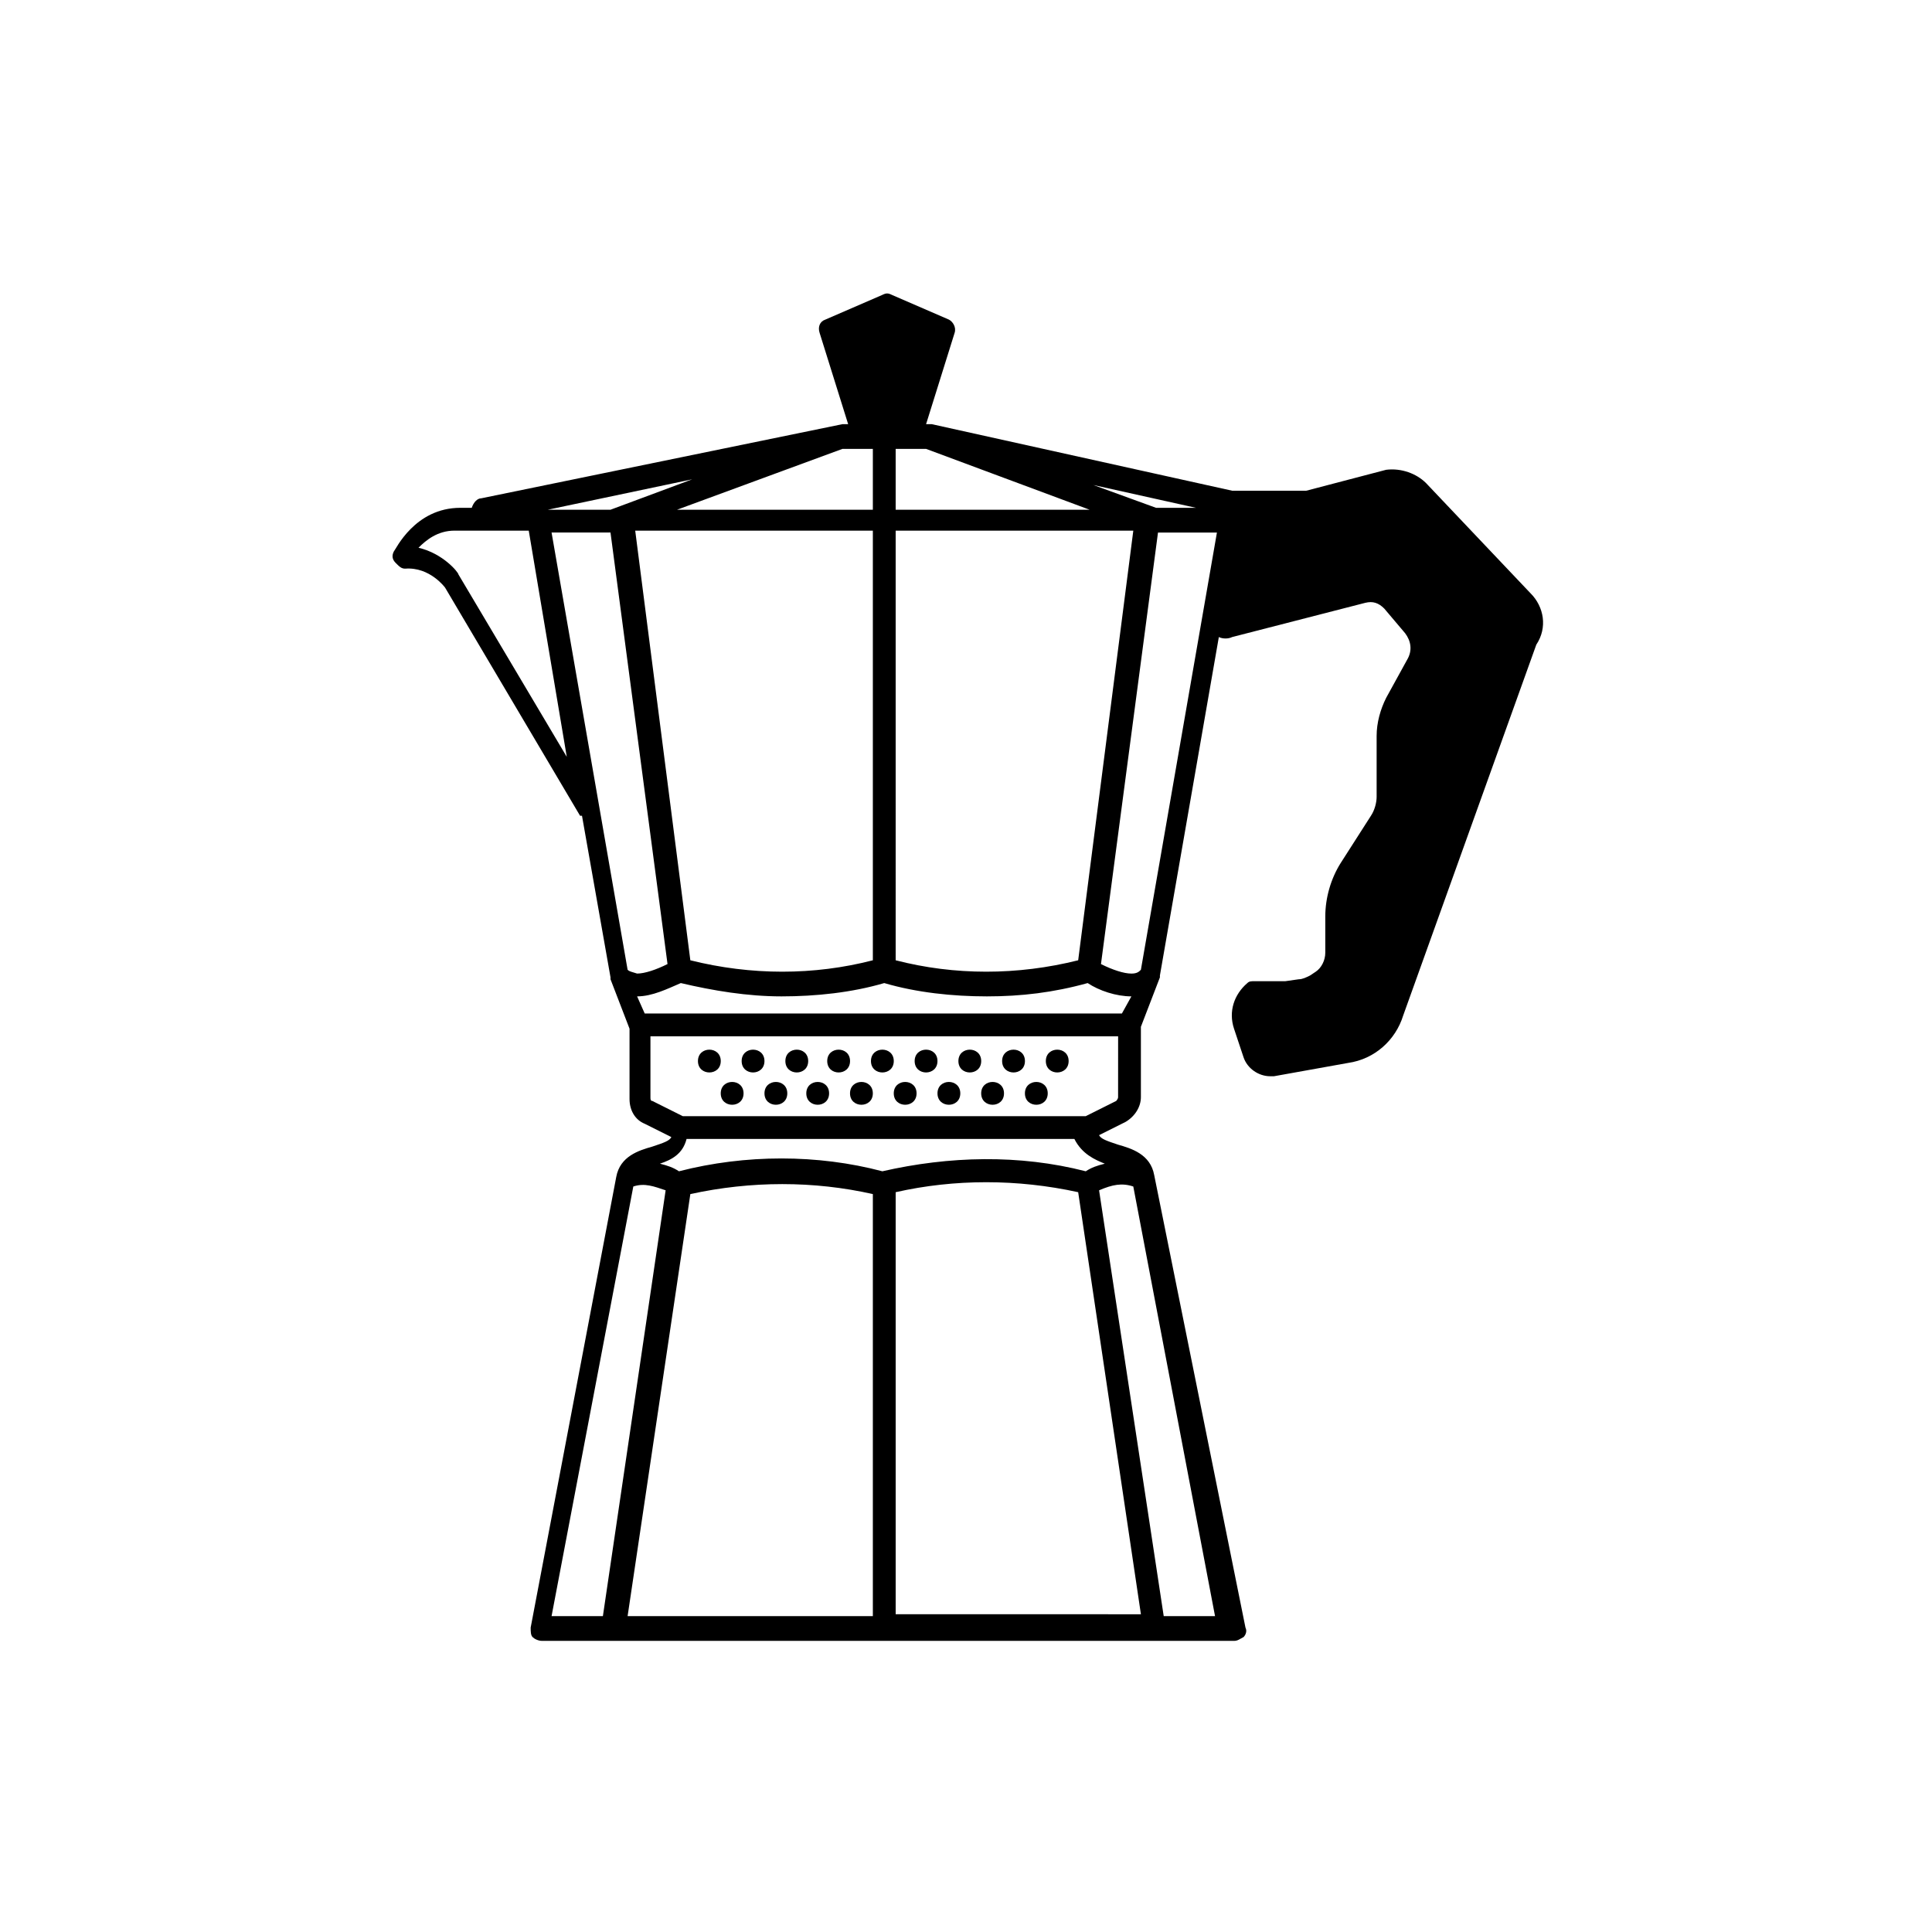 <?xml version="1.0" encoding="UTF-8"?>
<!-- Uploaded to: ICON Repo, www.iconrepo.com, Generator: ICON Repo Mixer Tools -->
<svg fill="#000000" width="800px" height="800px" version="1.1" viewBox="144 144 512 512" xmlns="http://www.w3.org/2000/svg">
 <g>
  <path d="m549.63 301.25-27.711-29.223c-2.519-2.519-6.551-4.031-10.578-3.527l-21.16 5.543h-19.648l-79.602-17.633h-0.504-1.008l7.559-24.184c0.504-1.512-0.504-3.023-1.512-3.527l-15.113-6.551c-1.008-0.504-1.512-0.504-2.519 0l-15.113 6.551c-1.512 0.504-2.016 2.016-1.512 3.527l7.559 24.184h-1.008-0.504l-95.723 19.648c-1.008 0-2.016 1.008-2.519 2.519h-3.023c-12.09 0-17.129 11.082-17.633 11.586-0.504 1.008-0.504 2.016 0.504 3.023s1.512 1.512 2.519 1.512c6.551-0.504 10.578 5.039 10.578 5.039l35.77 60.457h0.504l7.559 42.824v0.504l5.039 13.098v18.641c0 3.023 1.512 5.543 4.031 6.551l7.055 3.527c-0.504 1.008-2.016 1.512-5.039 2.519-3.527 1.008-8.566 2.519-9.574 8.062l-22.672 119.4c0 1.008 0 2.016 0.504 2.519 0.504 0.504 1.512 1.008 2.519 1.008h183.38c1.008 0 1.512-0.504 2.519-1.008 0.504-0.504 1.008-1.512 0.504-2.519l-24.184-119.91c-1.008-5.543-6.047-7.055-9.574-8.062-3.023-1.008-4.535-1.512-5.039-2.519l7.055-3.527c2.519-1.512 4.031-4.031 4.031-6.551v-18.641l5.039-13.098v-0.504l15.617-89.68c1.008 0.504 2.519 0.504 3.527 0l35.266-9.07c2.016-0.504 3.527 0 5.039 1.512l5.543 6.551c1.512 2.016 2.016 4.535 0.504 7.055l-5.543 10.078c-1.512 3.023-2.519 6.551-2.519 10.078v16.121c0 1.512-0.504 3.527-1.512 5.039l-8.062 12.594c-2.519 4.031-4.031 9.07-4.031 14.105v9.574c0 2.016-1.008 4.031-2.519 5.039l-1.512 1.008c-1.008 0.504-2.016 1.008-3.023 1.008l-3.527 0.504h-8.062c-1.008 0-1.512 0-2.016 0.504-3.527 3.023-5.039 7.559-3.527 12.09l2.519 7.559c1.008 3.023 4.031 5.039 7.055 5.039h1.008l19.648-3.527c7.055-1.008 12.594-6.047 14.609-12.594l35.266-98.242c3.031-4.539 2.023-10.082-1.504-13.609zm-88.668-22.668h-10.582l-16.625-6.047zm-79.602-15.621h8.062l43.328 16.121-51.391 0.004zm0 21.664h62.977l-14.609 113.86c-16.121 4.031-32.746 4.031-48.367 0zm-14.109-21.664h8.062v16.121l-51.895 0.004zm8.062 21.664v113.86c-15.617 4.031-32.242 4.031-48.367 0l-14.609-113.86zm-47.863-13.602-21.664 8.062h-16.625zm-61.969 25.191c0-0.504-4.031-5.543-10.578-7.055 2.016-2.016 5.039-4.535 9.574-4.535h19.645l10.078 59.953zm44.84 104.79-20.152-115.88h15.617l15.113 114.36c-3.023 1.512-6.047 2.519-8.062 2.519-1.508-0.504-2.012-0.504-2.516-1.008zm-6.551 171.29h-13.602l21.664-113.86c3.023-1.008 5.543 0 8.566 1.008zm71.543 0h-64.992l16.625-111.85c16.121-3.527 32.746-3.527 48.367 0zm6.047 0v-112.35c15.617-3.527 32.242-3.527 48.367 0l16.625 111.85-64.992-0.004zm62.973-113.86 21.664 113.86h-13.602l-17.129-112.85c3.527-1.512 6.047-2.016 9.066-1.008zm-7.555-6.047c-2.016 0.504-3.527 1.008-5.039 2.016-17.633-4.535-36.273-4.031-53.906 0-17.129-4.535-36.273-4.535-53.906 0-1.512-1.008-3.023-1.512-5.039-2.016 3.023-1.008 6.047-2.519 7.055-6.551h102.78c2.012 4.031 5.539 5.543 8.059 6.551zm3.527-17.633c0 0.504-0.504 1.008-0.504 1.008l-8.062 4.031h-106.8l-8.062-4.031c-0.504 0-0.504-0.504-0.504-1.008v-16.121h123.94zm1.008-22.168h-126.46l-2.016-4.535c4.031 0 8.062-2.016 11.586-3.527 8.566 2.016 17.633 3.527 26.703 3.527 9.07 0 18.641-1.008 27.207-3.527 8.566 2.519 18.137 3.527 27.207 3.527 9.07 0 17.633-1.008 26.703-3.527 3.023 2.016 7.559 3.527 11.586 3.527zm5.035-11.586c-0.504 0.504-1.008 1.008-2.519 1.008-2.016 0-5.039-1.008-8.062-2.519l15.113-114.36h15.617z"/>
  <path d="m392.44 425.19c0 4.031-6.047 4.031-6.047 0 0-4.027 6.047-4.027 6.047 0"/>
  <path d="m380.86 425.19c0 4.031-6.047 4.031-6.047 0 0-4.027 6.047-4.027 6.047 0"/>
  <path d="m369.27 425.19c0 4.031-6.047 4.031-6.047 0 0-4.027 6.047-4.027 6.047 0"/>
  <path d="m358.18 425.19c0 4.031-6.047 4.031-6.047 0 0-4.027 6.047-4.027 6.047 0"/>
  <path d="m346.59 425.19c0 4.031-6.043 4.031-6.043 0 0-4.027 6.043-4.027 6.043 0"/>
  <path d="m404.03 425.19c0 4.031-6.043 4.031-6.043 0 0-4.027 6.043-4.027 6.043 0"/>
  <path d="m415.62 425.19c0 4.031-6.047 4.031-6.047 0 0-4.027 6.047-4.027 6.047 0"/>
  <path d="m335.01 425.19c0 4.031-6.047 4.031-6.047 0 0-4.027 6.047-4.027 6.047 0"/>
  <path d="m427.2 425.19c0 4.031-6.043 4.031-6.043 0 0-4.027 6.043-4.027 6.043 0"/>
  <path d="m398.49 433.75c0 4.031-6.047 4.031-6.047 0s6.047-4.031 6.047 0"/>
  <path d="m386.9 433.75c0 4.031-6.043 4.031-6.043 0s6.043-4.031 6.043 0"/>
  <path d="m375.31 433.75c0 4.031-6.047 4.031-6.047 0s6.047-4.031 6.047 0"/>
  <path d="m363.72 433.75c0 4.031-6.043 4.031-6.043 0s6.043-4.031 6.043 0"/>
  <path d="m352.64 433.75c0 4.031-6.047 4.031-6.047 0s6.047-4.031 6.047 0"/>
  <path d="m410.07 433.75c0 4.031-6.047 4.031-6.047 0s6.047-4.031 6.047 0"/>
  <path d="m421.66 433.75c0 4.031-6.047 4.031-6.047 0s6.047-4.031 6.047 0"/>
  <path d="m341.05 433.75c0 4.031-6.047 4.031-6.047 0s6.047-4.031 6.047 0"/>
 </g>
</svg>